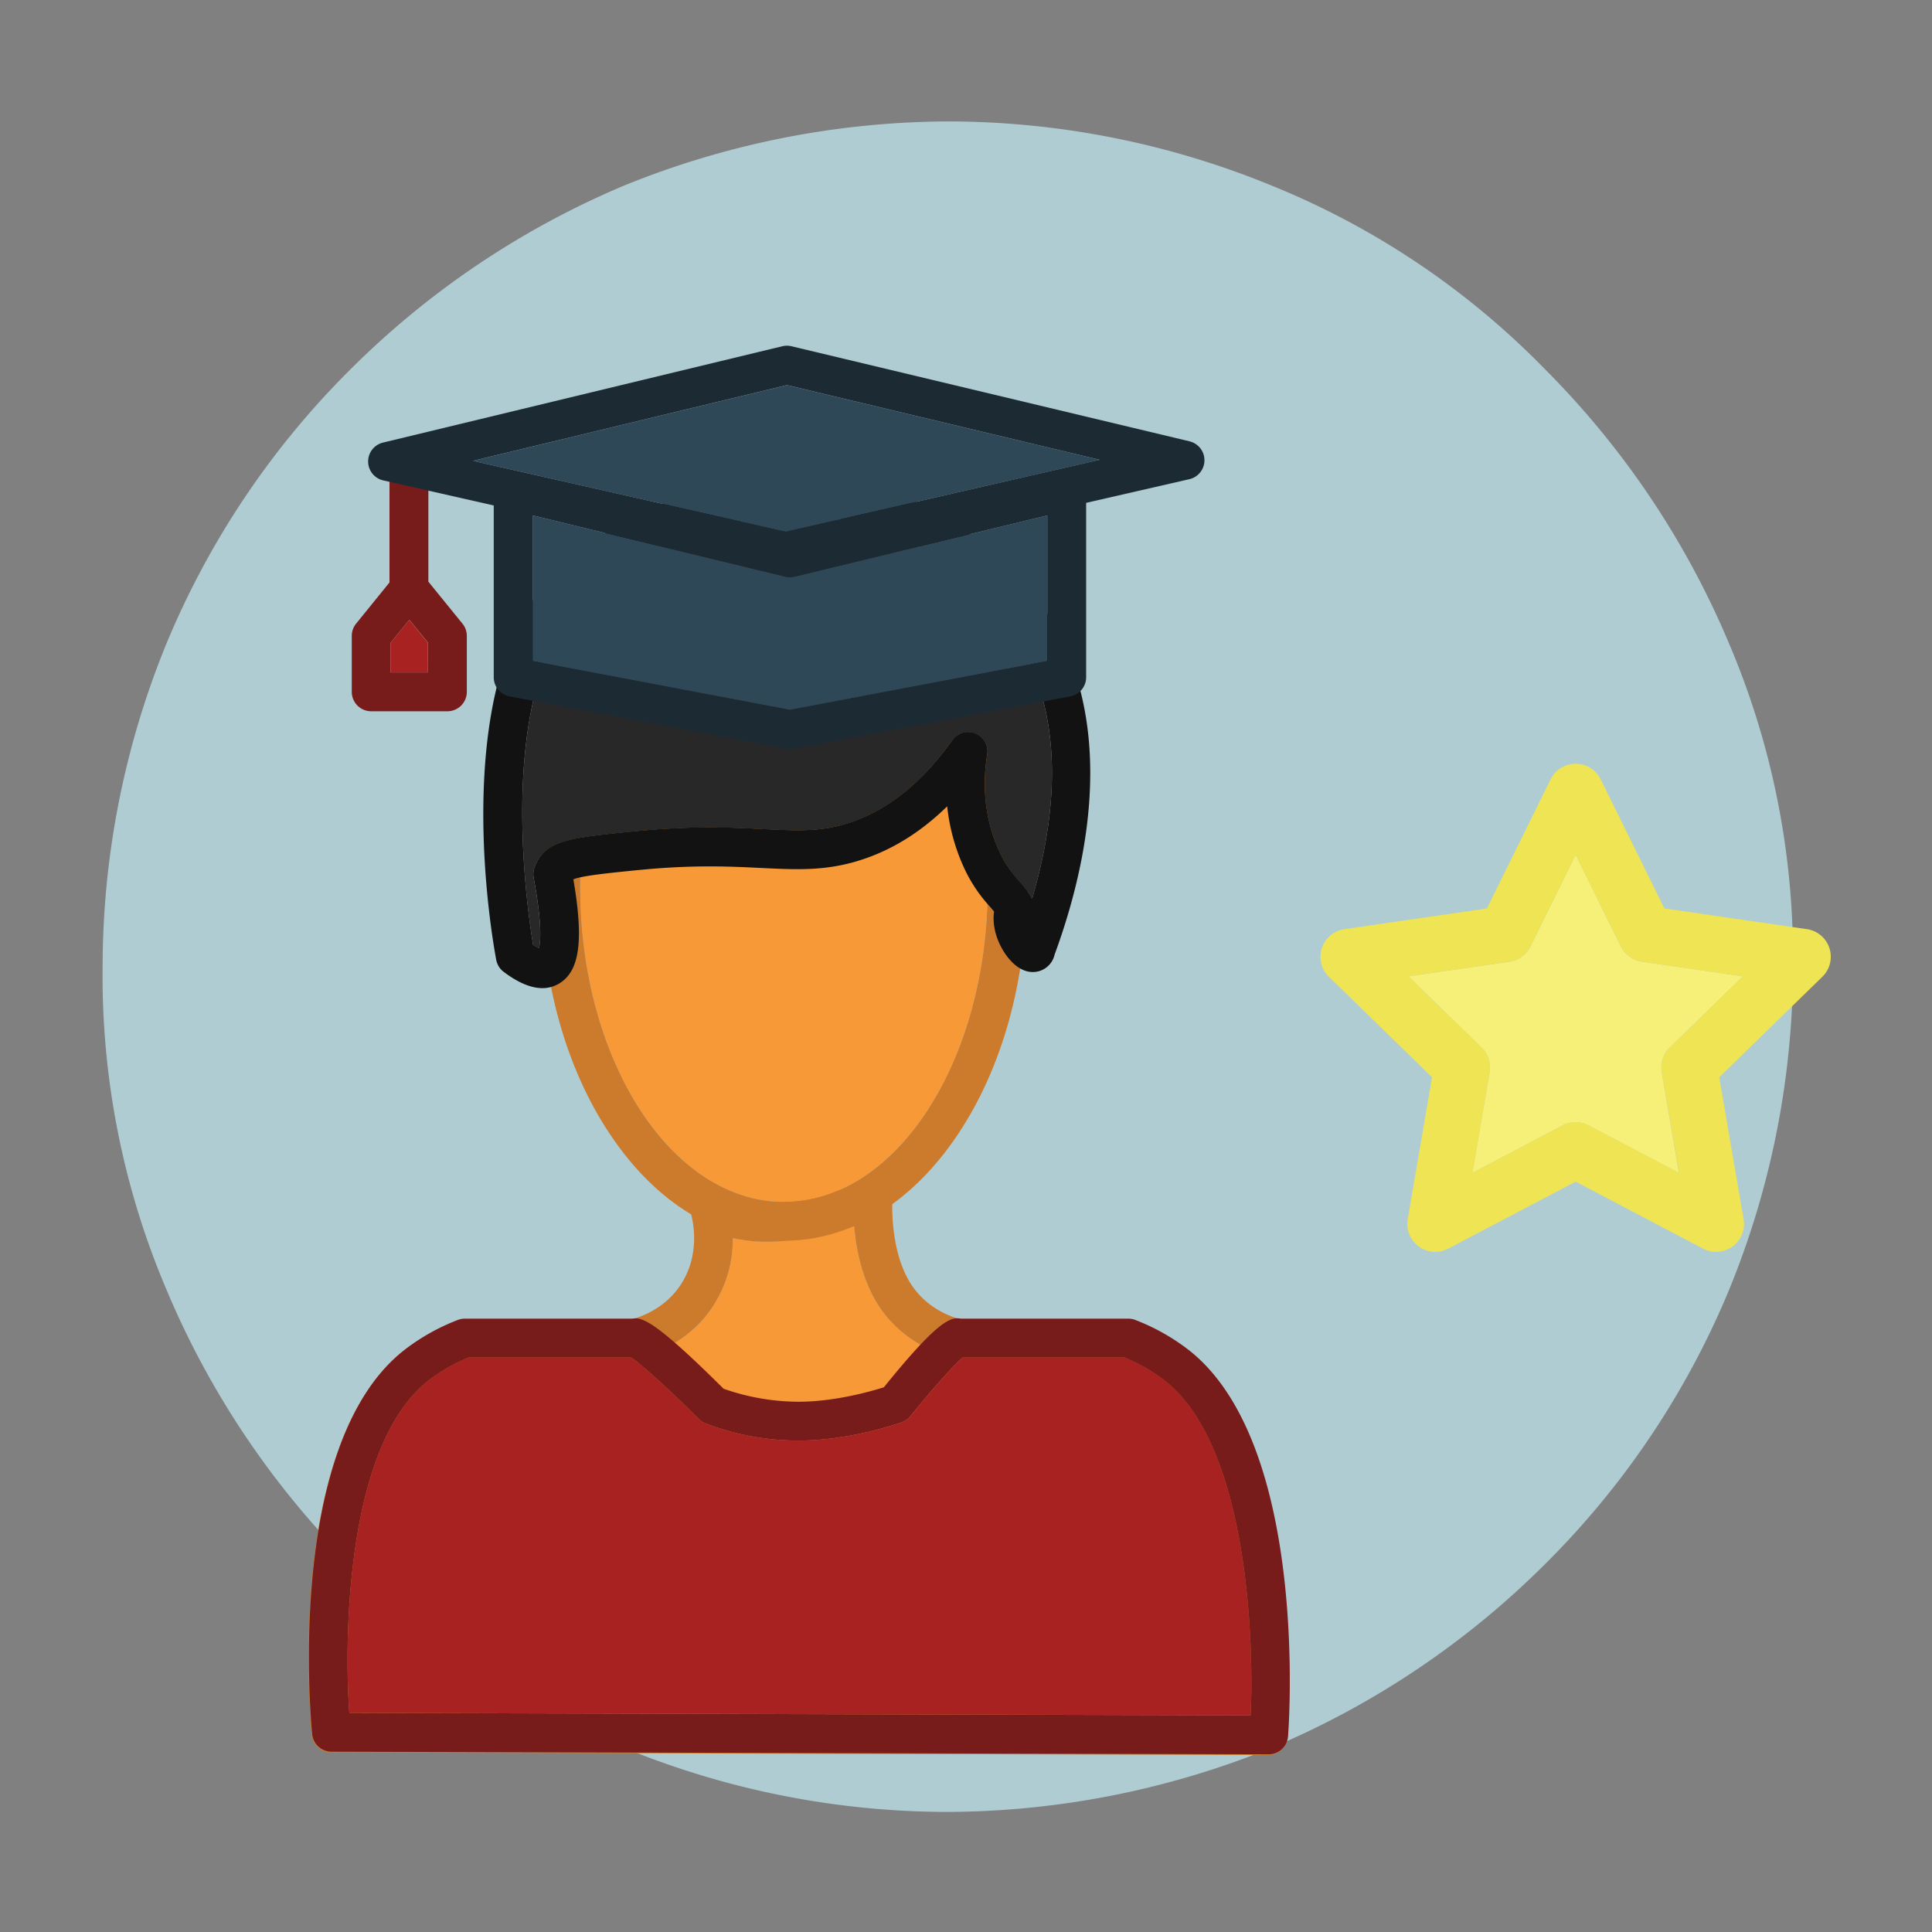 <svg id="Camada_1" data-name="Camada 1" xmlns="http://www.w3.org/2000/svg" viewBox="0 0 1133.86 1133.86"><rect x="0" y="0" width="1133.86" height="1133.86" fill="#808080" stroke="none"/><defs><style>.cls-1{fill:#afccd3;}.cls-2{fill:#771b1b;}.cls-3{fill:#f89938;}.cls-4{fill:#cc7a2c;}.cls-5{fill:#a82222;}.cls-6{fill:#282828;}.cls-7{fill:#121212;}.cls-8{fill:#2f4858;}.cls-9{fill:#1c2b33;}.cls-10{fill:#f6ef78;}.cls-11{fill:#efe453;}</style></defs><title>Prancheta 4</title><path id="Path_1813" data-name="Path 1813" class="cls-1" d="M1052.27,567.33a501.26,501.26,0,0,1-37.48,189.6,492.44,492.44,0,0,1-108,161,504,504,0,0,1-160.93,108,509.72,509.72,0,0,1-189.6,37.46,501.14,501.14,0,0,1-189.58-37.46,470.61,470.61,0,0,1-160.93-108,504.24,504.24,0,0,1-108-160.93A469.7,469.7,0,0,1,60.23,567.33,501.25,501.25,0,0,1,97.69,377.71a492.65,492.65,0,0,1,108-160.95,504.27,504.27,0,0,1,160.95-108,510,510,0,0,1,189.58-37.5,501.06,501.06,0,0,1,189.6,37.46,470.61,470.61,0,0,1,160.93,108,504,504,0,0,1,108,160.95,469.5,469.5,0,0,1,37.49,189.61Z"/><path class="cls-2" d="M271.4,366l-20-24.63V270a11.4,11.4,0,1,0-22.81,0v71.83L209,366a11.41,11.41,0,0,0-2.55,7.18v32.85a11.4,11.4,0,0,0,11.4,11.4h44.72a11.4,11.4,0,0,0,11.4-11.4V373.22A11.41,11.41,0,0,0,271.4,366Zm-20.26,28.63H229.22v-17.4l11-13.51,11,13.51Z"/><path class="cls-3" d="M682.57,810.11a100.82,100.82,0,0,0-22.86-13H562.32a11.43,11.43,0,0,1-2.62-.31c-9.8-2.32-28.27-8.95-41.79-27.32-11.63-15.79-15.45-35.89-16.61-49.89a214.52,214.52,0,0,1-40,8.51,94.25,94.25,0,0,1-31.26-1.53,71.45,71.45,0,0,1-13.63,42.92c-13.53,18.37-32,25-41.79,27.32a11.43,11.43,0,0,1-2.62.31H274.62a100.75,100.75,0,0,0-22.86,13c-49.2,37.41-50.19,152.58-47.08,195.55l529,1.47C735.57,968.19,733.22,848.63,682.57,810.11Z"/><path class="cls-4" d="M696.38,792A124,124,0,0,0,666,775.08a11.4,11.4,0,0,0-4.12-.77H563.73c-6.06-1.61-18.56-6.25-27.46-18.34-14.41-19.57-12.57-51-12.53-51.61a11.41,11.41,0,0,0-15.83-11.28,196.16,196.16,0,0,1-49,12.36c-23.18,2.5-35.51-5.41-35.89-5.66a11.4,11.4,0,0,0-17.52,12.44c1.15,4.07,6.19,25.3-7.4,43.76-8.9,12.09-21.4,16.72-27.46,18.34H272.44a11.39,11.39,0,0,0-4.11.77A123.91,123.91,0,0,0,238,792c-72.58,55.19-55.18,224.8-55,226.48a11.4,11.4,0,0,0,11.29,10l550,1.53h0a11.4,11.4,0,0,0,11.32-10C755.81,1018.3,769.06,847.23,696.38,792Zm37.33,215.19-529-1.47c-3.11-43-2.12-158.14,47.08-195.55a100.75,100.75,0,0,1,22.86-13H372a11.43,11.43,0,0,0,2.62-.31c9.8-2.32,28.27-8.95,41.79-27.32a71.45,71.45,0,0,0,13.63-42.92,94.25,94.25,0,0,0,31.26,1.53,214.52,214.52,0,0,0,40-8.51c1.16,14,5,34.11,16.61,49.89,13.53,18.37,32,25,41.79,27.32a11.43,11.43,0,0,0,2.62.31h97.39a100.82,100.82,0,0,1,22.86,13C733.22,848.63,735.57,968.19,733.71,1007.14Z"/><path class="cls-3" d="M460.1,336c-65.94,0-119.58,82.85-119.58,184.69S394.17,705.38,460.1,705.38s119.58-82.85,119.58-184.69S526,336,460.1,336Z"/><path class="cls-4" d="M460.1,313.19c-38.92,0-75.18,22.2-102.1,62.5-26,38.89-40.28,90.38-40.28,145S332,626.79,358,665.68c26.92,40.31,63.18,62.5,102.1,62.5s75.18-22.2,102.1-62.5c26-38.89,40.29-90.38,40.29-145s-14.31-106.1-40.29-145C535.28,335.39,499,313.19,460.1,313.19Zm0,392.18c-65.94,0-119.58-82.85-119.58-184.69S394.17,336,460.1,336s119.58,82.85,119.58,184.69S526,705.38,460.1,705.38Z"/><path class="cls-5" d="M682.87,809.7a100.81,100.81,0,0,0-22.86-13H565.07c-5.55,4.56-19.67,20.64-30.66,34.35a11.4,11.4,0,0,1-5,3.6c-1.23.44-30.39,10.8-60.72,10.8a152,152,0,0,1-54.87-10.2,11.38,11.38,0,0,1-3.57-2.41c-14.83-14.79-33.46-32-39.82-36.14H274.92a100.73,100.73,0,0,0-22.86,13c-49.2,37.42-50.19,152.58-47.08,195.55l529,1.47C735.87,967.78,733.52,848.22,682.87,809.7Z"/><path class="cls-2" d="M696.68,791.55a124,124,0,0,0-30.36-16.88,11.4,11.4,0,0,0-4.11-.77H563.86c-5.79-1.1-13.16.67-45.13,40.27-7.62,2.41-28.92,8.49-50.08,8.49a133.93,133.93,0,0,1-44-7.64c-40.33-40.1-47.88-42.13-53.54-41.11H272.74a11.41,11.41,0,0,0-4.12.77,124,124,0,0,0-30.36,16.88c-72.58,55.2-55.18,224.8-55,226.48a11.4,11.4,0,0,0,11.29,10l550,1.53h0a11.41,11.41,0,0,0,11.32-10C756.11,1017.89,769.37,846.83,696.68,791.55ZM525.54,823.94h0ZM369.29,796.07h0ZM734,1006.73l-529-1.47c-3.12-43-2.12-158.14,47.08-195.55a100.73,100.73,0,0,1,22.86-13H370.4c6.37,4.12,25,21.35,39.82,36.14a11.38,11.38,0,0,0,3.57,2.41,152,152,0,0,0,54.87,10.2c30.33,0,59.49-10.36,60.72-10.8a11.4,11.4,0,0,0,5-3.6c11-13.71,25.11-29.79,30.66-34.35H660a100.81,100.81,0,0,1,22.86,13C733.52,848.22,735.87,967.78,734,1006.73Z"/><path class="cls-6" d="M549.75,328.11q-.46-.29-.88-.62c-25.15-19.45-63.2-27.67-104.39-22.55-41.5,5.16-79.42,23-104,49-49.14,51.82-31.74,175.62-27.6,200.71a26.46,26.46,0,0,0,3.43,1.87c1-3.87,1.87-14.35-3.13-41.37a11.39,11.39,0,0,1,.48-5.94c5.74-15.94,20.11-17.38,58.53-21.25l.23,0c33.5-3.37,56.74-2.24,75.41-1.32,21.06,1,35,1.72,52.23-4.24,21.9-7.56,41.66-23.67,58.74-47.88a11.4,11.4,0,0,1,20.57,8.42c-2.38,14.55-2.9,36.59,8.16,59a66.79,66.79,0,0,0,10.65,15.22c2.88,3.31,5.62,6.45,7.54,10.41C625.71,459.32,627.42,377.23,549.75,328.11Z"/><path class="cls-7" d="M562.4,309.12c-29.87-22.87-73.83-32.64-120.72-26.81-46.66,5.8-89.58,26.17-117.76,55.9C261.39,404.13,290,556.92,291.24,563.39a11.41,11.41,0,0,0,4.33,6.95c8.46,6.38,16.07,9.58,22.75,9.58a18.81,18.81,0,0,0,10.07-2.85c11.83-7.32,14.26-25.14,8.11-61,5.16-2.14,20.5-3.68,38-5.44l.23,0c31.81-3.2,54.09-2.11,72-1.23,22,1.07,39.37,1.93,60.79-5.46,17.48-6,33.67-16.32,48.37-30.72A114.92,114.92,0,0,0,567.07,512a88.63,88.63,0,0,0,13.9,20.1c.87,1,1.71,2,2.43,2.84-1.51,10.56,3.32,21.65,9.41,28.48,7.12,8,13.78,7.5,17.12,6.5a13.06,13.06,0,0,0,9-9.69C643.05,494.67,667.34,375.87,562.4,309.12Zm43.32,218.36c-1.92-4-4.66-7.1-7.54-10.41a66.79,66.79,0,0,1-10.65-15.22c-11.06-22.38-10.54-44.43-8.16-59a11.4,11.4,0,0,0-20.57-8.42c-17.08,24.21-36.85,40.32-58.74,47.88-17.26,6-31.17,5.28-52.23,4.24-18.67-.92-41.9-2.05-75.41,1.32l-.23,0c-38.42,3.87-52.79,5.31-58.53,21.25a11.39,11.39,0,0,0-.48,5.94c5,27,4.12,37.51,3.13,41.37a26.46,26.46,0,0,1-3.43-1.87c-4.14-25.09-21.53-148.89,27.6-200.71,24.61-26,62.53-43.8,104-49,41.19-5.11,79.24,3.1,104.39,22.55q.42.33.88.62C627.42,377.23,625.71,459.32,605.72,527.48Z"/><path class="cls-8" d="M460.92,338.44,312.58,302.5V388l151,28.61,151-28.61V302.5L466.29,338.44A11.4,11.4,0,0,1,460.92,338.44Z"/><path class="cls-9" d="M633.09,279a11.42,11.42,0,0,0-9.74-2.12L463.61,315.62,303.86,276.92A11.4,11.4,0,0,0,289.77,288V397.48a11.41,11.41,0,0,0,9.28,11.21l162.43,30.77a11.46,11.46,0,0,0,4.25,0l162.43-30.77a11.41,11.41,0,0,0,9.28-11.21V288A11.41,11.41,0,0,0,633.09,279ZM614.63,388l-151,28.61L312.58,388V302.5l148.34,35.94a11.4,11.4,0,0,0,5.37,0L614.63,302.5Zm11.4,9.45h0Z"/><polygon class="cls-8" points="277.54 270.48 461.09 312.08 645.38 269.88 461.83 226.03 277.54 270.48"/><path class="cls-9" d="M698.1,259,464.47,203.2a11.5,11.5,0,0,0-5.32,0L224.8,259.74a11.4,11.4,0,0,0,.15,22.21l233.63,53a11.4,11.4,0,0,0,5.07,0L698,281.23a11.4,11.4,0,0,0,.1-22.21Zm-237,53.06-183.55-41.6L461.83,226l183.55,43.85Z"/><polygon class="cls-5" points="229.22 377.26 229.22 394.66 251.13 394.66 251.13 377.26 240.18 363.75 229.22 377.26"/><path class="cls-10" d="M951.26,555.39l-26.52-53.73-26.52,53.73a16.39,16.39,0,0,1-12.34,9L826.58,573l42.91,41.83a16.38,16.38,0,0,1,4.71,14.5l-10.13,59.06,53-27.88a16.4,16.4,0,0,1,15.25,0l53,27.88L975.27,629.3a16.38,16.38,0,0,1,4.71-14.5L1022.89,573l-59.3-8.62A16.38,16.38,0,0,1,951.26,555.39Z"/><path class="cls-11" d="M1060.45,545.31l-83.63-12.15-37.4-75.78a16.38,16.38,0,0,0-29.38,0l-37.4,75.78L789,545.31a16.39,16.39,0,0,0-9.08,27.95l60.52,59-14.28,83.29a16.38,16.38,0,0,0,23.77,17.27l74.8-39.32,74.79,39.32a16.38,16.38,0,0,0,23.77-17.27L1009,632.24l60.52-59a16.39,16.39,0,0,0-9.08-27.95ZM980,614.79a16.38,16.38,0,0,0-4.71,14.5l10.13,59.05-53-27.88a16.4,16.4,0,0,0-15.25,0l-53,27.88L874.2,629.3a16.38,16.38,0,0,0-4.71-14.5L826.58,573l59.3-8.62a16.39,16.39,0,0,0,12.34-9l26.52-53.73,26.52,53.73a16.38,16.38,0,0,0,12.34,9l59.3,8.62Z"/></svg>